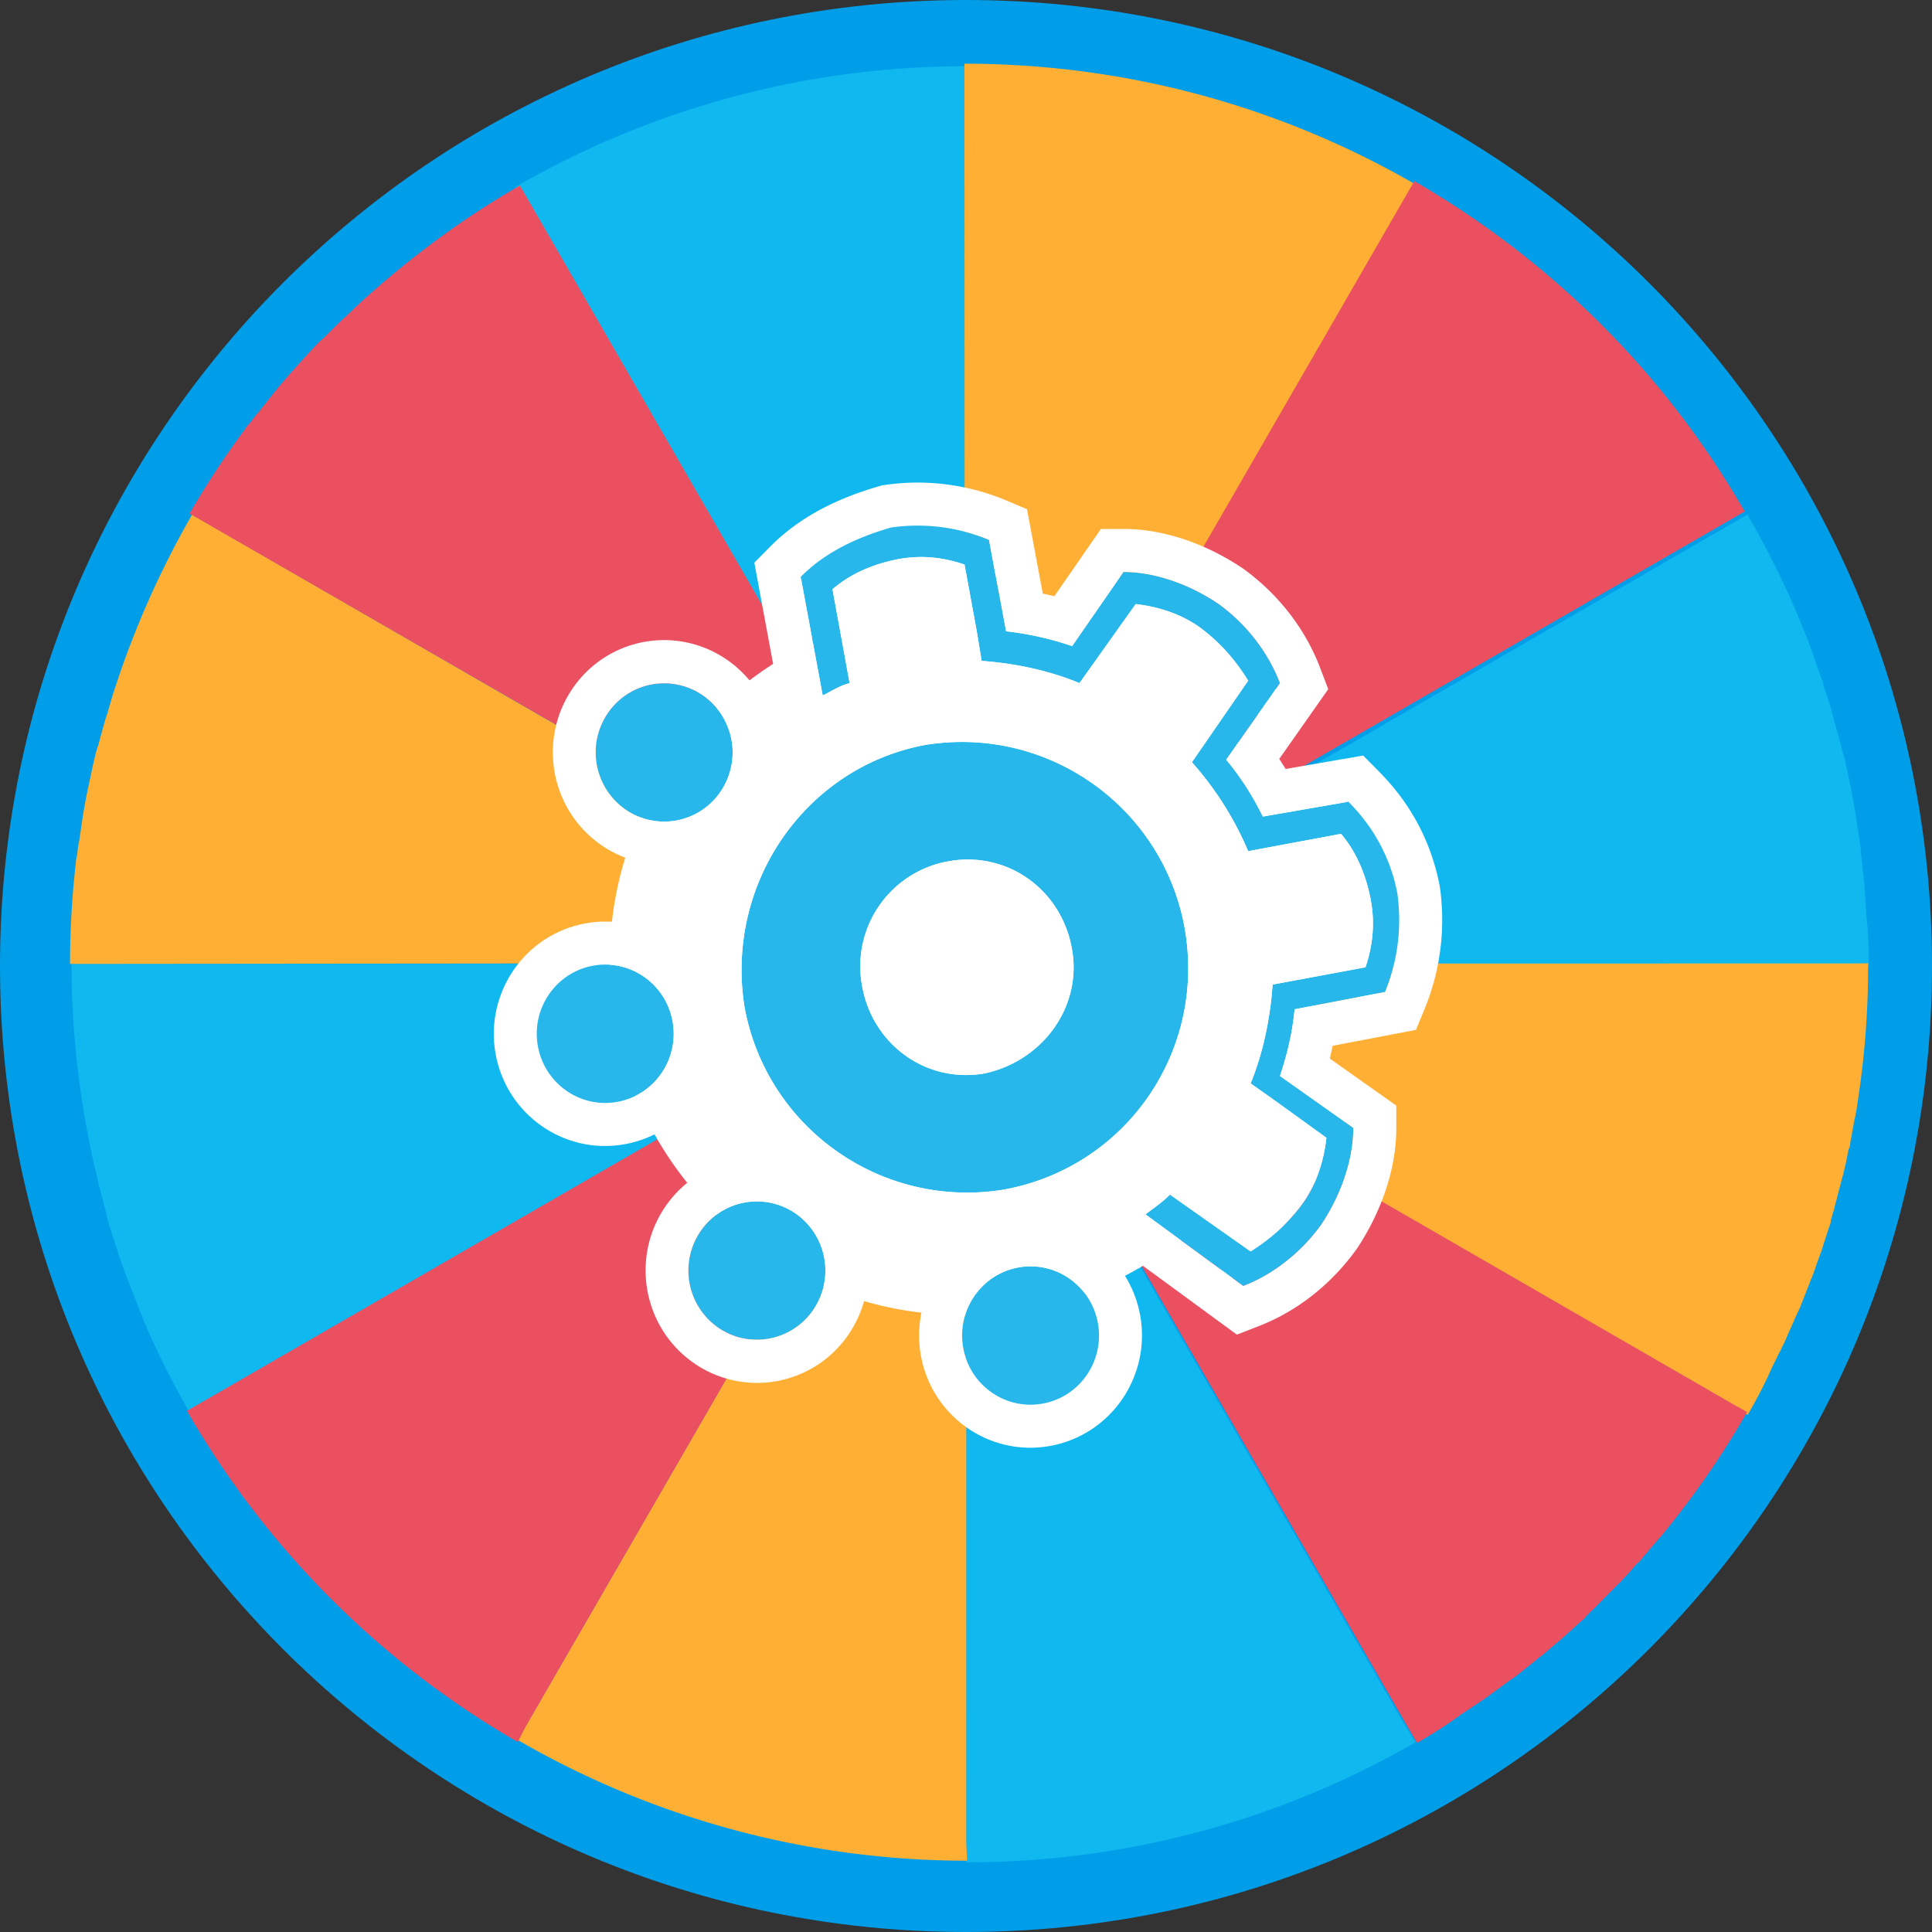 <svg width="98" height="98" viewBox="0 0 98 98" fill="none" xmlns="http://www.w3.org/2000/svg"><rect x="0" y="0" width="98" height="98" fill="#333333" stroke="none"/><g clip-path="url(#a)"><path d="M49 98c27.062 0 49-21.938 49-49S76.062 0 49 0 0 21.938 0 49s21.938 49 49 49Z" fill="#009EE9"/><path d="M71.81 88.37a45.46 45.46 0 0 1-22.768 6.094h-.03V48.958l22.304 38.638.495.774Z" fill="#10B8F0"/><path d="M94.796 48.989H49.011L87.948 26.5l.685-.405a44.606 44.606 0 0 1 3.02 6.26c.124.312.248.623.342.935.062.187.124.343.186.53.032.124.094.218.125.342.031.125.093.25.124.343a.579.579 0 0 1 .063.218v.03c.062.219.155.437.218.655.062.156.093.343.155.498 0 .031.031.063.031.125l.28 1.028c.063.186.094.373.156.56.062.187.094.405.156.592 0 .062.03.125.062.187.031.093.062.218.062.311.094.374.156.748.25 1.122.03.187.061.342.093.53.062.373.155.747.186 1.09.032.186.063.373.094.591.03.187.062.405.093.623.031.187.062.374.062.56.063.561.125 1.153.187 1.714 0 .187.031.373.031.591.031.28.031.561.063.873.093.84.124 1.712.124 2.585Zm-45.785-.031L9.661 71.727a44.623 44.623 0 0 1-2.29-4.548c-.061-.124-.123-.248-.154-.402-.093-.217-.186-.402-.248-.619-.154-.402-.309-.773-.464-1.175-.34-.867-.618-1.764-.897-2.63-.093-.31-.185-.588-.247-.897v-.031a92.108 92.108 0 0 1-.371-1.423v-.031c-.093-.433-.217-.866-.31-1.3 0-.061-.03-.092-.03-.154-.65-3.094-1.022-6.28-1.022-9.59v-.031h45.383v.062Z" fill="#10B8F0"/><path d="M49.011 3.36v45.753L26.12 9.495c6.759-3.893 14.545-6.136 22.892-6.136Z" fill="#10B8F0"/><path d="M49.055 94.383a45.46 45.46 0 0 1-22.766-6.107l-.027-.015 22.754-39.41-.003 44.614.042.918Z" fill="#FFB034"/><path d="M88.65 71.77 49 48.878l44.965-.006.795-.008a44.59 44.59 0 0 1-.516 6.93c-.047.333-.095.665-.17.981-.04.193-.064.36-.103.552-.036.123-.028.236-.064.359-.035.123-.043.262-.063.359a.58.58 0 0 1-.055.22l-.016.027c-.055.22-.083.455-.138.675-.024.166-.09.344-.115.51-.015.027-.004.07-.035.123l-.271 1.03c-.04.193-.106.37-.146.564-.04.192-.121.397-.161.59a.443.443 0 0 0-.04.193c-.02.096-.055.22-.101.3-.106.371-.24.726-.345 1.096-.067.178-.118.328-.184.506-.133.354-.24.725-.383 1.037-.067.177-.133.355-.216.56-.066.177-.148.38-.23.585-.067.178-.133.355-.227.517-.226.516-.468 1.06-.694 1.577-.094.162-.16.339-.27.528-.112.258-.253.5-.381.786-.34.775-.75 1.546-1.185 2.301ZM49.015 48.851l-45.462.043a44.62 44.62 0 0 1 .29-5.083c.01-.138.017-.276.068-.425.028-.234.04-.441.095-.66.067-.425.119-.824.186-1.25.138-.92.346-1.836.538-2.726.074-.314.133-.602.234-.9l.015-.027c.125-.464.25-.928.39-1.418l.016-.027c.136-.422.246-.858.382-1.28.03-.053.02-.096.05-.15a46.492 46.492 0 0 1 3.911-8.815l.016-.027 39.302 22.691-.03.054Z" fill="#FFB034"/><path d="M71.815 9.361 48.938 48.985l-.016-45.756c7.8.007 15.664 1.958 22.893 6.132Z" fill="#FFB034"/><path d="M26.26 88.362A45.728 45.728 0 0 1 9.5 71.592l-.016-.027 39.643-22.889-22.442 38.866-.425.82Z" fill="#EB5060"/><path d="M71.876 88.41 48.983 48.76l38.944 22.477.693.39a44.604 44.604 0 0 1-3.913 5.745c-.207.263-.414.527-.637.764-.131.147-.235.279-.366.426-.092.09-.142.19-.234.28-.092.088-.17.205-.235.278a.576.576 0 0 1-.157.163l-.027.016c-.158.163-.3.353-.458.516-.103.131-.25.252-.353.384-.027.015-.039.058-.093.089l-.75.756c-.13.148-.277.268-.408.415-.13.148-.304.284-.434.431a.443.443 0 0 0-.131.147 1.108 1.108 0 0 1-.239.21c-.277.268-.57.509-.846.776-.146.12-.266.226-.412.346-.293.24-.57.508-.85.707-.147.12-.293.24-.466.377-.147.12-.32.256-.493.392-.146.12-.293.24-.455.334-.454.334-.935.684-1.39 1.018-.162.094-.308.214-.497.323-.227.167-.47.307-.724.49-.681.501-1.421.964-2.176 1.4ZM49.01 48.744 9.617 26.05a44.632 44.632 0 0 1 2.794-4.256c.076-.115.152-.23.27-.335.142-.189.256-.362.413-.524.27-.335.515-.654.786-.99.58-.727 1.217-1.417 1.828-2.091.222-.235.417-.455.654-.663l.026-.015c.34-.34.68-.679 1.047-1.033l.027-.016c.329-.297.642-.62.97-.917.054-.031.065-.074.119-.105 2.354-2.109 4.928-4.024 7.795-5.679l.027-.015 22.69 39.302-.053.031Z" fill="#EB5060"/><path d="M88.5 25.944 48.877 48.821 71.74 9.187c6.752 3.906 12.587 9.528 16.76 16.757Z" fill="#EB5060"/><path d="M39.944 29.684a21.078 21.078 0 0 1 10.746-1.888l-.277 3.148a17.82 17.82 0 0 1 4.567 1.012l1.081-2.966a21.078 21.078 0 0 1 8.934 6.264l-2.423 2.03c1 1.193 1.849 2.518 2.514 3.945l2.863-1.333a21.078 21.078 0 0 1 1.888 10.746l-3.149-.277a17.819 17.819 0 0 1-1.011 4.567l2.966 1.081a21.078 21.078 0 0 1-6.264 8.934l-2.03-2.423a17.844 17.844 0 0 1-11.509 4.184c-9.894 0-17.916-8.02-17.916-17.916 0-7.192 4.238-13.394 10.353-16.246l-1.333-2.862Z" fill="#fff"/><path d="M34.12 51.828c.334 1.91-.927 3.729-2.815 4.065-1.89.337-3.69-.938-4.024-2.846-.333-1.909.927-3.729 2.816-4.065 1.89-.337 3.69.938 4.024 2.846Z" fill="#28B7EA"/><path fill-rule="evenodd" clip-rule="evenodd" d="M36.268 51.446c.537 3.075-1.494 6.045-4.589 6.596-3.094.551-6.009-1.538-6.546-4.613-.537-3.075 1.494-6.044 4.589-6.596 3.094-.55 6.009 1.538 6.546 4.613Zm-4.964 4.447c1.889-.336 3.15-2.156 2.817-4.064-.334-1.909-2.135-3.184-4.024-2.847-1.889.336-3.15 2.156-2.817 4.065.334 1.908 2.135 3.183 4.024 2.846Z" fill="#fff"/><path d="M55.694 67.134c.334 1.909-.927 3.729-2.816 4.065-1.89.337-3.69-.938-4.024-2.846-.333-1.91.928-3.729 2.816-4.065 1.89-.337 3.69.938 4.024 2.846Z" fill="#28B7EA"/><path fill-rule="evenodd" clip-rule="evenodd" d="M57.841 66.752c.537 3.075-1.494 6.044-4.588 6.596-3.095.55-6.01-1.538-6.547-4.613-.537-3.075 1.494-6.045 4.589-6.596 3.094-.551 6.009 1.537 6.546 4.613Zm-4.964 4.447c1.89-.336 3.15-2.156 2.817-4.065-.334-1.908-2.135-3.183-4.024-2.846-1.889.336-3.15 2.156-2.816 4.065.333 1.908 2.135 3.183 4.023 2.846Z" fill="#fff"/><path d="M40.386 61.575a3.53 3.53 0 0 1 .852 4.886 3.453 3.453 0 0 1-4.838.862 3.53 3.53 0 0 1-.852-4.886 3.452 3.452 0 0 1 4.838-.862Z" fill="#28B7EA"/><path fill-rule="evenodd" clip-rule="evenodd" d="M41.63 59.783c2.56 1.81 3.173 5.366 1.39 7.937a5.61 5.61 0 0 1-7.862 1.395c-2.561-1.81-3.173-5.366-1.39-7.937a5.61 5.61 0 0 1 7.861-1.395Zm-.391 6.678a3.53 3.53 0 0 0-.853-4.886 3.453 3.453 0 0 0-4.838.862 3.53 3.53 0 0 0 .853 4.886 3.453 3.453 0 0 0 4.838-.862Z" fill="#fff"/><path d="M35.681 35.294a3.53 3.53 0 0 1 .853 4.885 3.453 3.453 0 0 1-4.838.862 3.53 3.53 0 0 1-.853-4.885 3.453 3.453 0 0 1 4.838-.862Z" fill="#28B7EA"/><path fill-rule="evenodd" clip-rule="evenodd" d="M36.925 33.501c2.56 1.811 3.173 5.367 1.39 7.938a5.61 5.61 0 0 1-7.862 1.395c-2.56-1.811-3.173-5.366-1.39-7.938a5.61 5.61 0 0 1 7.862-1.395Zm-.39 6.678a3.53 3.53 0 0 0-.853-4.885 3.453 3.453 0 0 0-4.838.862 3.53 3.53 0 0 0 .852 4.885 3.453 3.453 0 0 0 4.838-.862Z" fill="#fff"/><path d="m68.398 40.668-4.34.752c-.497-1.003-1.117-2.005-1.861-2.883l2.728-3.885c-.62-1.629-1.736-3.008-3.1-4.01-1.489-1.003-3.225-1.63-4.837-1.63l-2.605 3.76a16.102 16.102 0 0 0-3.349-.752l-.868-4.637a9.411 9.411 0 0 0-4.96-.626c-1.737.501-3.35 1.253-4.59 2.506l1.116 6.016c.496-.25.869-.501 1.365-.627l-.869-4.762c.869-.752 1.985-1.253 3.225-1.504 1.24-.25 2.357-.125 3.473.25l.62 3.384.248 1.504c1.737.126 3.473.502 4.961 1.128l2.853-4.01c1.116.125 2.356.501 3.349 1.253.992.752 1.736 1.63 2.356 2.632l-2.853 4.136a16.404 16.404 0 0 1 2.853 4.512l4.713-.878c.744.878 1.24 2.006 1.488 3.259.248 1.253.124 2.381-.248 3.509l-4.713.877c-.124 1.755-.496 3.51-1.116 5.013l1.24.878 2.605 1.88c-.124 1.127-.496 2.38-1.24 3.383-.745 1.003-1.613 1.755-2.605 2.382l-4.093-2.883c-.372.376-.744.627-1.24 1.003l4.96 3.634c1.613-.626 2.977-1.754 3.97-3.133.992-1.504 1.612-3.258 1.612-4.888l-3.72-2.632c.371-1.128.62-2.13.743-3.383l4.59-.878a9.694 9.694 0 0 0 .62-5.013c-.373-1.88-1.24-3.384-2.481-4.637Z" fill="#28B7EA"/><path fill-rule="evenodd" clip-rule="evenodd" d="m69.147 38.325.8.809c1.517 1.532 2.609 3.414 3.07 5.748l.012.058.009.06a11.875 11.875 0 0 1-.764 6.15l-.449 1.09-4.229.808c-.044.219-.092.434-.144.647l3.375 2.387v1.13c0 2.15-.803 4.315-1.973 6.088l-.025.037-.025.036c-1.211 1.682-2.902 3.096-4.95 3.892l-1.114.433-8.287-6.07 2.333-1.769.387-.29c.311-.232.45-.336.62-.508l1.298-1.312 4.308 3.034c.323-.295.618-.62.89-.987.24-.322.43-.713.572-1.14l-1.452-1.049-2.652-1.875.663-1.608c.516-1.25.846-2.77.957-4.336l.119-1.681 4.952-.922a4.338 4.338 0 0 0-.074-1.206 5.952 5.952 0 0 0-.394-1.269l-4.991.93-.684-1.614a14.22 14.22 0 0 0-2.474-3.913l-1.139-1.279 2.947-4.273a6.832 6.832 0 0 0-1-.928 3.905 3.905 0 0 0-1.085-.56l-3.035 4.268-1.61-.678c-1.232-.52-2.73-.852-4.272-.963l-1.715-.124-.525-3.181-.357-1.946a4.145 4.145 0 0 0-1.155.075c-.465.094-.883.23-1.252.398l.975 5.345-1.977.5a1.15 1.15 0 0 0-.233.098l-.277.147c-.11.06-.251.136-.405.214l-2.598 1.312-1.855-9.998.803-.811c1.6-1.618 3.605-2.51 5.534-3.068l.144-.042.15-.021a11.592 11.592 0 0 1 6.118.775l1.082.455.802 4.284c.195.04.39.084.585.131l2.364-3.412h1.142c2.145 0 4.298.818 6.056 2.002l.037.025.036.026c1.668 1.226 3.064 2.933 3.847 4.992l.412 1.082-2.486 3.54c.112.169.22.338.324.508l3.934-.681Zm-6.95.212c.185.219.362.445.532.677a14.712 14.712 0 0 1 1.328 2.206l4.34-.752c.237.24.46.488.67.746a8.786 8.786 0 0 1 1.811 3.891 9.743 9.743 0 0 1-.324 4.185 9.02 9.02 0 0 1-.296.828l-4.589.878a14.019 14.019 0 0 1-.434 2.36c-.091.336-.195.674-.31 1.023l3.72 2.632c0 .214-.01.43-.03.648-.132 1.373-.668 2.797-1.465 4.06l-.117.18a9.16 9.16 0 0 1-2.833 2.588 8.238 8.238 0 0 1-1.136.545l-4.96-3.634c.103-.079.201-.152.295-.222.356-.264.65-.483.945-.781l4.093 2.883c.164-.104.325-.212.483-.323a9.24 9.24 0 0 0 1.944-1.828l.035-.044.142-.187c.514-.692.85-1.505 1.05-2.313.09-.361.152-.722.19-1.07l-2.604-1.88-1.24-.878c.103-.25.2-.508.289-.771.332-.977.57-2.033.712-3.11.05-.376.088-.754.115-1.132l4.713-.877a8.26 8.26 0 0 0 .225-.82 6.503 6.503 0 0 0 .011-2.745c-.198-.973-.548-1.869-1.047-2.628a5.89 5.89 0 0 0-.43-.575l-4.713.878a16.386 16.386 0 0 0-2.853-4.512l2.854-4.136a11.06 11.06 0 0 0-.472-.703 9.143 9.143 0 0 0-1.87-1.917l-.015-.012a4.312 4.312 0 0 0-.034-.026c-.75-.558-1.636-.905-2.503-1.094a8.027 8.027 0 0 0-.812-.133l-2.852 4.01a12.865 12.865 0 0 0-.892-.336 16.113 16.113 0 0 0-3.01-.684 18.081 18.081 0 0 0-1.06-.108l-.247-1.504-.62-3.383a7.836 7.836 0 0 0-.786-.222 6.297 6.297 0 0 0-2.687-.03.03.03 0 0 1-.013.003c-.951.194-1.83.536-2.578 1.025a5.887 5.887 0 0 0-.634.477l.868 4.762c-.368.093-.667.255-1 .435a14.35 14.35 0 0 1-.364.192l-1.116-6.016c.19-.193.39-.374.598-.544 1.122-.918 2.474-1.517 3.914-1.94l.077-.022a9.448 9.448 0 0 1 4.96.626l.869 4.637a16.053 16.053 0 0 1 3.349.752l2.604-3.76c.263 0 .53.017.798.05 1.375.165 2.794.74 4.04 1.58l.051.038a9.136 9.136 0 0 1 2.655 3.093c.147.284.279.577.394.88l-2.729 3.884Z" fill="#fff"/><path fill-rule="evenodd" clip-rule="evenodd" d="M46.941 37.785c6.202-1.002 12.03 3.134 13.147 9.275 1.116 6.266-2.977 12.157-9.178 13.284-6.201 1.003-12.03-3.133-13.146-9.274-.993-6.266 3.1-12.157 9.177-13.285Zm-3.224 12.157c.496 3.008 3.224 5.013 6.2 4.512 2.977-.627 4.962-3.384 4.466-6.266-.496-3.008-3.225-5.014-6.201-4.512a5.41 5.41 0 0 0-4.465 6.266Z" fill="#28B7EA"/><path fill-rule="evenodd" clip-rule="evenodd" d="M60.804 46.93v.002C61.99 53.59 57.64 59.86 51.041 61.06l-.007.001-.007.001c-6.592 1.066-12.791-3.33-13.978-9.862l-.002-.008-.001-.008c-1.052-6.642 3.285-12.911 9.763-14.113l.008-.002.009-.001c6.592-1.066 12.79 3.33 13.978 9.862Zm-7.138 1.376c-.433-2.625-2.797-4.345-5.363-3.913a4.684 4.684 0 0 0-3.869 5.43c.433 2.62 2.789 4.34 5.35 3.916 2.617-.558 4.306-2.967 3.883-5.428l-.001-.005Zm-3.748 6.148c-2.976.501-5.705-1.504-6.201-4.512a5.41 5.41 0 0 1 4.465-6.266c2.977-.501 5.705 1.504 6.201 4.512.496 2.882-1.488 5.64-4.465 6.266Zm-2.976-16.668c-6.078 1.127-10.17 7.018-9.178 13.284 1.116 6.141 6.945 10.277 13.147 9.274 6.2-1.127 10.294-7.018 9.178-13.284-1.117-6.141-6.946-10.277-13.147-9.274Z" fill="#fff"/></g><defs><clipPath id="a"><path fill="#fff" d="M0 0h98v98H0z"/></clipPath></defs></svg>